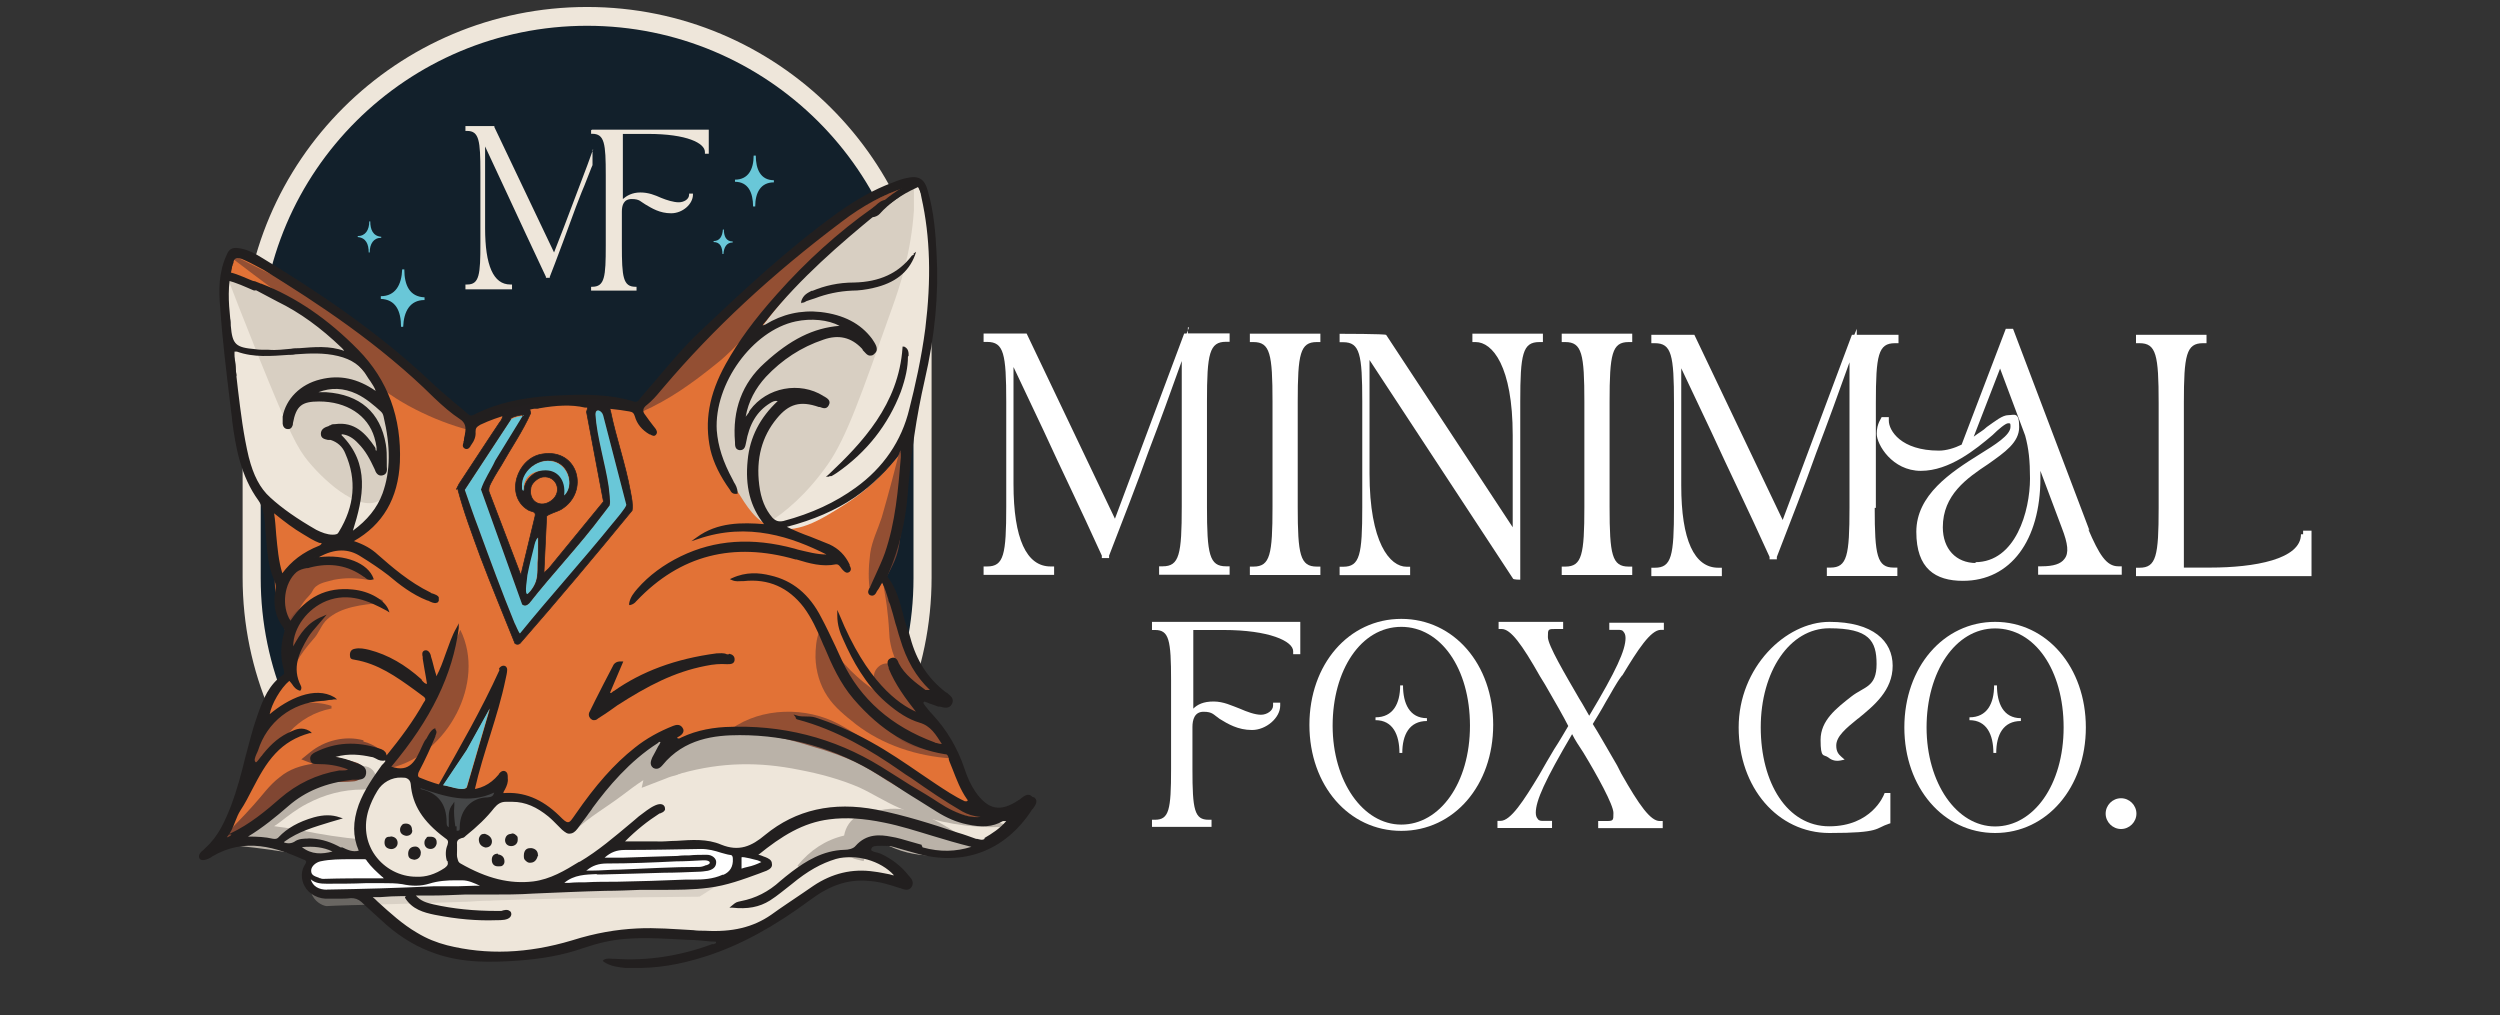 <?xml version="1.0" encoding="UTF-8"?>
<svg id="Layer_1" xmlns="http://www.w3.org/2000/svg" version="1.1" viewBox="0 0 1754.8 712.6">
  <rect x="0" y="0" width="1754.8" height="712.6" fill="#333333" stroke="none"/>
  <!-- Generator: Adobe Illustrator 29.2.1, SVG Export Plug-In . SVG Version: 2.1.0 Build 116)  -->
  <defs>
    <style>
      .st0 {
        fill: #454647;
      }

      .st1 {
        fill: #eee6da;
      }

      .st2 {
        fill: #69c7d8;
      }

      .st3 {
        fill: #d8cfc2;
      }

      .st4 {
        fill: #bab2a8;
      }

      .st5 {
        fill: #e27236;
      }

      .st6 {
        fill: #fff;
      }

      .st7 {
        fill: #121212;
      }

      .st8 {
        opacity: .8;
      }

      .st9 {
        opacity: .4;
      }

      .st10 {
        fill: #221f1f;
      }

      .st11 {
        fill: #231f20;
        stroke: #231f20;
        stroke-linecap: round;
        stroke-linejoin: round;
        stroke-width: .5px;
      }

      .st12 {
        fill: #e2784a;
      }

      .st13 {
        fill: #804632;
      }

      .st14 {
        fill: #12202b;
      }
    </style>
  </defs>
  <g>
    <path class="st14" d="M414.5,8.9c-129.9,0-235.6,104.9-235.6,234v164.1c0,129.1,105.7,234,235.6,234s235.6-104.9,235.6-234v-164.1c0-129.1-105.7-234-235.6-234h0Z"/>
    <path class="st1" d="M412.1,646c-133.3,0-241.8-108-241.8-240.6v-159.9c0-132.6,108.4-240.6,241.8-240.6s241.8,108,241.8,240.6v159.9c0,132.6-108.4,240.6-241.8,240.6h0ZM412.1,18.1c-126.4,0-229.1,102.2-229.1,227.9v159.9c0,125.7,103,227.9,229.1,227.9s229.1-102.2,229.1-227.9v-159.9c0-125.7-103-227.9-229.1-227.9h0Z"/>
    <path class="st2" d="M282.3,189.1h1.5c0,11.2,3.8,19.2,14.2,19.6v1.9c-10.3,0-14.6,8.1-15,18.8h-1.5c0-11.2-3.8-19.2-14.2-19.6v-1.9c10.3,0,14.6-8.1,15-18.8Z"/>
    <path class="st2" d="M259.2,155.4h.7c0,5.8,1.9,10.3,7.7,10.8v.7c-5.4,0-8.1,4.3-8.1,10.3h-.7c0-5.8-1.9-10.3-7.7-10.8v-.7c5.4,0,8.1-4.3,8.1-10.3Z"/>
    <path class="st2" d="M529,109.2h1.5c0,9.6,3.4,17.3,12.7,17.3v1.5c-9.3,0-13.1,7.3-13.1,16.9h-1.5c0-9.6-3.4-17.3-12.7-17.3v-1.5c9.3,0,13.1-7.3,13.1-16.9Z"/>
    <path class="st2" d="M507.4,161.1h.7c0,4.6,1.5,8.4,6.2,8.4v.7c-4.3,0-6.2,3.4-6.5,8.1h-.7c0-4.6-1.5-8.4-6.2-8.4v-.7c4.3,0,6.2-3.4,6.5-8.1Z"/>
    <g>
      <g>
        <g>
          <path class="st1" d="M158.5,191.8c.7,15.3,1.9,37.3,3.4,63.4,4.3,59.2,6.9,70.3,13.4,81.9,11.2,19.6,37.3,49.2,63.8,43,24.6-5.8,36.1-39.9,37.3-61.5,2.3-35.8-21.1-61.9-34.9-76.9-28.9-32.3-64.2-44.6-83.4-49.6l.4-.4Z"/>
          <path class="st3" d="M158.5,191.8c5.4,14.2,13.4,34.6,23.1,58.8,21.9,54.2,27.3,64.2,34.9,73.4,13.1,15.8,38.4,37.7,51.9,25.8,12.7-11.2,8.1-45.4,1.5-66.1-10.8-33.9-33-53-46.1-64.2-27.7-23.9-52.6-27.3-65.7-27.7h.4,0Z"/>
          <path class="st1" d="M515.5,347.8c-5.4-6.5-14.2-19.2-16.9-36.5-1.5-10-1.5-25,9.3-49.2,8.8-19.6,23.1-41.1,74.6-86.1,14.6-12.7,34.9-29.9,60-48.8,1.9,3.8,4.6,9.6,7.3,16.5,8.8,26.1,6.9,48.8,5,65-6.9,56.9-10,85.3-21.9,104.9-25.8,42.3-69.5,62.3-87.6,58-10-2.3-17.3-8.1-17.3-8.1-6.9-5.4-10.8-12.3-12.3-15.8h0Z"/>
          <path class="st3" d="M494.8,344c-1.5-8.1-3.4-22.7,0-41.9,1.9-10.8,6.2-26.9,20.3-50.7,11.5-19.6,26.9-39.9,73.4-80,13.1-11.2,31.1-26.1,53-42.7v18.8c-1.9,29.2-9.6,53-15.8,70-21.1,59.5-31.5,89.6-44.6,108.4-28.9,41.1-63,55-73.4,48-5.8-3.8-8.8-11.2-8.8-11.2-3.1-6.9-3.4-14.6-3.4-18.8h-.7Z"/>
          <path class="st1" d="M166.6,588.8c18.4-19.6,36.9-39.2,55.4-58.8,4.6-2.3,15.8-6.5,29.9-5,3.8.4,13.4,1.9,23.4,8.4,8.4,5.4,11.5,11.2,15,14.6,7.3,7.7,22.7,13.4,58.8,5.4v6.5c4.6-.7,11.9-1.2,20.3,1.2,17.3,4.6,26.5,17.7,29.2,21.9,3.4-4.6,8.4-11.5,15-19.6,13.1-16.5,19.6-24.6,27.3-31.5,6.9-5.8,17.7-13.4,34.2-19.2-4.6,7.7-9.3,15.3-13.8,23.1,13.1-12.7,25.8-17.7,33-20,13.8-4.3,25.3-3.4,37.3-2.7,7.7.4,19.2,1.9,35.8,6.5,16.2,4.6,45.4,12.7,75.3,33.9,17.3,12.3,21.9,20,36.9,22.7,13.8,2.7,26.1-.7,34.9-4.3-3.4,5-9.6,13.4-20.8,20-13.1,7.3-25.8,7.7-29.9,7.7-21.9,0-31.5-12.7-51.1-8.8-1.5,0-8.8,1.9-8.8,4.3s5,3.1,10.3,5.4c12.7,5.8,21.9,16.2,20.8,18.4s-12.3-5.4-29.9-5.4-21.1,3.8-27.3,6.5c-18.8,8.1-21.5,16.9-37.3,26.1-8.1,4.6-20.8,10-39.2,10.8-11.9-1.9-30.8-4.3-53.5-1.9-24.2,2.3-29.2,6.9-65.7,12.7-38,6.2-52.6,3.8-61.9,1.9-14.2-3.1-25.3-8.8-32.7-13.1-14.2-13.8-26.9-24.2-36.5-31.9-18.8-14.6-28.4-22.3-43.5-28-16.5-6.5-31.5-7.7-41.5-8.1l.4.4h0Z"/>
          <path class="st4" d="M253.9,589.2c-14.2-1.2-27.7-3.4-41.9-6.2-6.5-1.2-13.1-2.3-19.6-3.1,1.2-.7,2.3-1.5,3.4-2.3,6.5-5,12.3-9.6,19.6-13.4,12.3-6.5,25.3-10,39.2-10s11.2-16.2.4-16.5c-15.8,0-31.1,3.4-45.4,10.8-6.9,3.4-13.4,7.7-19.6,12.3-8.4,6.5-17.3,11.9-26.1,17.7-6.9,4.6-4.3,14.6,3.8,15.3,14.6,1.5,28.9,3.4,43.5,6.2,13.8,2.7,27.7,4.6,41.5,6.2,10.3,1.2,10.8-15.3.4-16.5l.7-.4.2-.2Z"/>
          <g class="st9">
            <path class="st4" d="M345.7,632.2c-1.5,0-7.7,0-16.5.7-13.8.4-34.6,1.2-60,1.9-16.9.4-30.8.7-39.9,1.2h0c-1.2,0-6.9-1.5-10-7.3-2.3-4.3-1.5-8.4-1.5-9.6,1.2-5.8,5.4-8.8,6.9-10h.7c10.8,0,21.5-.7,32.3-1.2,0,0,.7,0,1.2.4,1.9,2.3,5,5.4,9.3,8.4,5.4,3.8,11.5,8.8,20,9.6,6.9.7,9.3-1.5,15.8-3.1,0,0,2.7-.7,8.8-1.2,7.7-.4,79.6-1.2,177.1-1.5h0c6.5-.4,11.5-1.5,15-2.7,0,.7.7,1.5.7,2.3-5,3.1-9.6,6.2-14.6,9.3-84.9.7-125.2,1.9-145.3,2.7h0Z"/>
          </g>
          <path class="st6" d="M344.9,623.8c-25.3.7-51.1,1.5-76.5,2.7-13.4,0-26.9.7-40.4,1.2-.7,0-6.9-1.5-10-7.3-2.3-4.3-1.5-8.4-1.5-9.6,1.2-6.2,6.2-9.6,6.9-10,11.2,0,22.3-.7,33.4-1.2,1.9,2.3,5.4,5.8,9.6,9.3,5.4,3.8,11.5,8.8,20,9.6,9.3,1.2,10.8-3.4,24.6-3.8,7.7,0,13.4,1.2,15,1.5,8.1,1.9,14.6,5.8,18.4,8.4l.4-.7.2-.2Z"/>
          <path class="st4" d="M477.5,542.7c-.7.7-3.1,1.2-1.5.7h.7l1.9-.7c28-7.7,54.2-8.1,82.6-2.3,14.2,2.7,28.4,6.5,41.9,12.3,9.3,4.3,18.1,10,27.7,14.2,5,2.3,10.3,4.3,15.3,5.8,20.3,6.2,41.9,9.3,63.4,7.3-10-3.1-20-6.2-29.6-9.6-14.2-5.4-27.7-11.5-40.7-19.6-10-6.2-18.8-14.2-29.6-19.6-26.9-13.8-62.6-21.1-92.7-18.8-14.6,1.2-29.2,4.6-43,9.6v-13.1c.4,0-14.6,11.9-14.6,11.9-14.2,10.8-26.1,23.4-37.3,36.9-6.5,8.1-13.8,15.8-18.4,25.3,10-9.6,21.9-16.2,33-24.6,5-3.8,9.6-7.3,15-10.8l-1.2,5.4,16.9-6.5c2.7-1.2,5.4-1.9,8.4-2.7"/>
          <path class="st5" d="M177,199.9c-3.4-1.2-6.9-2.7-10.3-3.8-1.2,0-5.4,0-7.3-2.7-3.8-4.6,0-13.8,5.4-15.8,5-1.9,11.5,3.8,14.2,5.8,22.7,19.2,51.5,30.8,74.1,50,19.6,16.9,43.8,37.3,78,65,11.9-5.4,29.2-11.5,50.4-14.6,28.4-3.8,51.9,0,66.5,3.8,15.8-18.8,33.9-38.8,54.2-59.2,21.5-21.5,42.7-40.4,62.6-56.9,11.5-10.8,28.4-24.6,52.3-35.8,5-2.3,20.8-10,22.3-7.7,1.9,3.1-26.1,19.2-58.8,50-10.3,10-30.8,29.6-50.7,58.4-18.8,26.9-28,40.4-28.4,60.3,0,21.9,10.3,39.2,15.3,46.9,7.7,12.3,13.4,21.9,24.6,26.1,17.3,6.2,34.9-5,51.1-15.3,11.2-6.9,28.4-20,44.2-42.7.7,15,0,34.9-5,57.6-3.4,15.3-8.1,28-12.7,38.8,2.3,5,5.4,13.1,9.3,23.1,6.9,19.2,6.5,22.7,10.8,31.1,10,19.6,25.8,28,24.6,29.6-.7.7-7.3-2.3-35.4-20.8,5.8,12.3,12.3,21.5,17.3,28,9.6,12.3,13.1,12.3,20,23.1,3.4,5.4,6.9,13.1,13.8,28.4,5,11.2,7.7,17.7,13.8,19.6,5,1.5,10-1.2,10.3-.4,0,1.2-6.9,6.2-15.3,7.3-11.5,1.5-20.8-4.3-25.3-7.3-9.6-7.7-23.4-18.1-41.1-27.7-15.8-8.4-36.9-20.3-66.5-25.8-29.9-5.4-56.4-1.9-76,3.1-4.6-1.5-9.3-3.1-13.4-4.6-10,5.8-21.9,14.6-34.2,26.5-15,15-25,30.4-31.1,41.9-3.4-5-11.2-13.8-24.2-20-10-5-19.6-5.8-25-6.2.4-2.3.7-4.6,1.5-6.9-8.8,2.7-17.7,5.4-26.1,8.4-11.5-3.1-23.9-6.9-36.9-11.9-6.2-2.3-11.5-4.6-16.9-7.3-1.2-4.3-2.7-8.4-3.8-12.3-5.4-1.9-15.3-3.8-27.3-2.7-10,1.2-17.3,4.3-22.3,6.9,10.3,3.1,20.8,6.2,31.5,8.8-23.9,5-39.6,13.4-50,20.8-8.1,5.4-13.1,10.8-25.8,19.2-12.3,8.4-23.4,14.2-30.8,17.7,13.4-12.3,18.8-23.9,21.1-32.3,1.5-5.8,1.9-9.6,4.3-21.1,2.7-12.3,5.4-21.9,7.3-28,2.3-6.5,5.4-14.2,9.6-22.3,4.6-8.4,9.6-15.8,13.8-21.5-.4-4.3-.7-10.3-.7-18.1s.7-9.3,0-13.4c-.7-8.8-3.8-11.2-5.8-20.8-1.2-6.2-1.2-10.3-1.2-13.8,0-8.8-1.2-24.6-6.2-53.8,5.4,5.8,14.2,14.2,27.7,20.8,8.4,4.3,14.6,6.9,21.9,6.5,19.2-1.2,35.4-26.5,40.4-47.6,8.1-35.4-14.2-65.7-21.5-76-18.8-25.8-45.7-39.9-61.1-48-6.9-3.4-12.7-6.2-16.9-8.1v-.5Z"/>
          <polygon class="st6" points="516.3 598.4 496.4 592.7 432.1 592.7 391 621.4 498.6 619.2 517.4 613.4 537 606.8 534.4 603 516.3 598.4"/>
          <g class="st8">
            <path class="st13" d="M635,311c1.2,18.1.4,36.5-1.9,55-1.2,9.3-1.2,18.4-5,27.3-3.8,8.8-8.4,16.9-15.8,23.9l-1.5-.7c-1.5-9.6-1.2-18.4,0-28,1.2-8.8,5.4-16.9,8.1-25.3,5-17.3,9.6-34.6,13.8-51.9h2.3v-.2Z"/>
          </g>
          <g class="st8">
            <path class="st13" d="M622.4,410.9c3.1,8.4,6.5,17.7,8.8,26.5.7,2.7,1.5,6.5,2.3,8.8,1.5,5.4,4.3,10.3,7.3,15,3.8,5.8,8.4,11.5,13.4,16.5,5,5.8-.4,14.6-8.1,12.7-6.9-1.5-15.3-3.1-21.9-5.4-1.2-.4-2.7-.7-3.8-1.5,5.4,1.9,11.2-2.3,11.5-8.1,0-1.9-.4-3.8-1.5-5h0v.4c1.2,1.5,2.7,5,3.8,6.5,5,9.3,10.3,18.4,15,28.4l-1.2,1.2c-13.4-5-24.2-15-32.7-26.1-.4-.7-.7-1.5-1.2-2.3-3.1-7.3,4.3-15,11.5-12.3,8.1,2.3,16.5,6.5,24.2,9.6h0c-7.3-1.9-11.2,6.9-7.3,11.2-.7-1.2-1.5-2.3-2.3-3.4-7.7-10.8-14.2-22.7-15.8-35.8-.4-6.2-.7-12.3-1.5-18.4-.4-5.4-1.9-12.7-2.7-18.1l1.5-.4h.5Z"/>
          </g>
          <g class="st8">
            <path class="st13" d="M667.3,532.3c-23.4-1.5-47.6-9.3-66.5-23.9-7.3-5.8-15-11.9-20-19.6-5.4-8.1-8.1-17.7-8.4-27.3,0-6.2.4-12.7,2.7-18.4h1.9c6.2,12.7,11.9,24.2,19.6,35.8l4.3,6.5c8.4,13.8,21.9,24.2,36.1,32.3,9.6,5.4,20.3,9.6,31.5,13.1v1.9h0l-1.2-.4h0Z"/>
          </g>
          <path class="st13" d="M255,519.6c-12.7-3.4-26.9,0-37.3,8.4l-6.2,5c1.9.7,4.6,1.9,8.1,3.1-8.4,1.2-16.5,3.8-23.1,9.3-7.7,5.8-12.7,13.4-18.8,20-3.8,4.3-7.7,8.4-11.9,12.7s-8.1,8.8-12.3,13.4l.7,1.5c5.8-1.9,11.5-4.3,16.9-7.3,8.1-4.3,15.8-9.6,23.1-15.3,6.2-5.4,11.2-11.2,18.4-15,6.5-3.4,14.6-5.8,22.7-6.5,3.8,0,8.4,0,12.3-.4,3.8,0,7.7-2.7,7.7-6.9s-3.8-6.2-6.9-6.9-5.8-1.5-8.8-2.3l-8.4-2.3c8.8-5.4,20-7.3,29.6-3.4,4.3,1.5,8.4,4.3,12.3,6.9l1.2-1.2c-5.4-5-11.5-10-19.2-11.9v-1ZM245.3,545.8h0Z"/>
          <g class="st8">
            <path class="st13" d="M588.6,461.3c10.8,13.1,23.4,23.4,38.4,31.5,7.3,3.8,16.2,6.2,22.3,11.5,6.9,5.8,13.1,11.9,17.7,20.3l-.7,1.9c-5.4.7-10,.4-14.6,0-8.8-1.5-17.7-4.6-24.2-10.8-6.5-6.2-13.8-11.9-20-18.4-9.3-10-16.2-22.3-20.3-34.6l1.9-1.2h0l-.4-.4h0Z"/>
          </g>
          <g class="st8">
            <path class="st13" d="M690.8,576.2c-23.9-5.8-47.3-15.3-68.4-28.4-6.9-4.6-13.1-8.4-20-11.9-10.3-5-21.5-8.8-32.3-11.9-10.8-3.4-20.8-6.2-32.3-7.7-7.7-1.2-15.3-1.9-23.9-2.7l-.7-1.9c21.5-15.3,52.6-15.8,75.7-3.4,6.5,3.4,15.3,9.3,21.5,13.1,6.9,4.3,13.8,10,20,15.3,18.4,15.3,38.8,27.7,60.7,38l-.7,1.9h0l.4-.4h0Z"/>
          </g>
          <g class="st8">
            <path class="st13" d="M232.3,497.4c-11.5,2.3-21.5,8.1-28.9,16.2-3.4,3.8-4.3,9.3-8.1,12.3-4.6,4.3-8.4,7.7-14.2,11.9h-1.9c-6.5-9.6-4.3-24.2,4.6-31.1,3.1-2.3,6.2-4.3,9.3-6.2,11.9-7.3,26.9-9.3,39.6-5v1.9h-.4Z"/>
          </g>
          <g class="st8">
            <path class="st13" d="M274.2,538.9c4.3-8.4,9.3-16.5,14.2-24.6,8.8-15.3,16.9-29.9,23.9-46.1,3.8-8.4,6.9-17.3,10.8-26.1,18.4,36.9-9.3,87.6-48.5,96.8h-.5Z"/>
          </g>
          <g class="st8">
            <path class="st13" d="M258.1,407c-8.4-1.5-16.2-1.5-23.9,0-4.3,1.2-8.8,1.9-11.9,4.3-1.9,1.2-2.7,3.1-3.8,5-1.2,1.5-2.3,2.7-3.8,4.3-3.8,4.6-6.5,10-10,15.8h-1.9c-8.1-7.3-9.6-20.3-3.8-30.4,3.4-6.5,10.8-10.3,17.7-11.5,15-3.4,31.5,0,43,10l-.7,1.9h0l-.7.7h-.2Z"/>
          </g>
          <g class="st8">
            <path class="st13" d="M267.7,423.2c-13.4,1.2-28.4,2.7-38,11.5-4.3,3.8-5.8,10-10,14.2-4.6,5.4-8.1,9.6-11.9,16.5l-1.9.4c-7.3-6.5-7.7-17.7-4.6-26.5,3.1-9.3,11.2-14.6,19.2-18.8,4.3-2.3,8.4-3.4,12.7-4.3,11.9-1.9,24.2,1.2,35.4,5v1.9h-.9Z"/>
          </g>
          <path class="st4" d="M682.3,591.5c-3.8-2.3-6.9-4.3-10.3-6.5-15-9.6-32.3-19.6-50.7-16.9-4.6.7-8.4,1.5-13.1,2.7-1.9.4-3.8.7-5.4,1.5-5.8,2.7-9.3,8.4-10.3,14.2-13.1,3.1-23.9,10.3-32.7,21.1l1.9,2.3c3.1-1.5,6.5-3.1,9.6-4.3,6.2-2.3,12.3-3.8,18.8-3.8s6.2,0,9.6.7h-1.2s6.9,1.9,7.7,1.9l3.1-9.6c.4-1.2,1.2-2.3,1.5-3.1.4-.7,1.2-1.2,1.2-.7,0,0,0,.4-.7.7,0,0-.4,0-.7.4h0c3.4,0,7.3,0,10.8.7,1.5.4,2.7.7,3.4,1.5h.4c10,4.6,20.8,6.5,32.3,6.2,8.8,0,18.1-1.5,25.3-6.9v-2.7l-.4.4h-.2Z"/>
          <g class="st8">
            <path class="st13" d="M635.5,133c-35.4,20-62.6,50-90.7,78.8-14.2,14.6-26.1,31.1-42.3,43.8-16.2,13.1-32.7,25-51.9,33.4l-1.5-1.5c5.4-9.3,11.5-17.3,18.1-25.3,9.6-11.9,19.6-23.1,30.8-33.4,11.2-10.3,23.1-20,34.6-29.9,7.7-6.5,15.8-13.1,23.4-19.6,20-16.2,40.7-31.5,64.5-41.9,4.6-1.9,9.3-4.3,14.2-5.8l1.2,1.9h0l-.4-.4h0Z"/>
          </g>
          <g class="st8">
            <path class="st13" d="M328.7,301.7c-22.7-5.8-53.5-20.3-69.5-36.9-4.6-4.6-9.3-10.3-13.1-15.8-6.5-8.1-13.8-14.6-21.9-21.1-19.6-15.8-41.1-31.1-61.1-46.5l1.2-1.9,11.5,5.8c10.8,5.4,23.9,11.9,34.6,17.7,11.5,6.2,23.1,12.7,33.9,20.3,7.3,5,14.2,11.5,20.3,17.7,5,4.6,13.1,10,18.8,14.2,17.3,13.1,33.4,26.9,46.9,44.6l-1.2,1.9h-.5Z"/>
          </g>
          <path class="st0" d="M316.9,587.3c-3.1-1.5-13.4-6.2-19.6-18.1-4.6-8.8-4.6-16.9-4.3-20.8,10.3,6.2,19.2,8.1,24.6,8.8,4.6.7,9.6,1.2,15.8,0,10.8-2.7,17.7-10,20.3-13.1-2.3,6.9-7.3,18.1-17.3,28.4-6.9,7.3-14.2,11.9-19.6,14.6h0Z"/>
          <g>
            <path class="st10" d="M724.6,559.2c-2.7-2.7-5.4-.7-7.3.7-.7.7-1.5,1.2-1.9,1.5,0,0-.4,0-.7.4h0c-12.7,8.4-21.1,6.5-29.9-5.8-3.1-4.6-5.8-10-8.1-17.3-4.6-13.4-11.9-26.1-21.9-36.9-1.5-1.5-3.1-3.4-4.3-5-.4-.7-1.2-1.2-1.5-1.9-.7-1.2-1.2-1.5-.7-1.9.4-.7.7-.7,1.9,0h.4l1.5.7c2.3.7,4.3,1.5,6.5,2.3h1.2c2.7.7,6.5,1.9,8.4-1.9s-1.2-5.8-3.4-7.7c0,0-.7-.4-1.2-.7-12.3-9.6-20.3-21.9-24.6-38-.7-2.7-1.5-5.4-2.7-8.4-1.2-3.1-1.9-6.2-2.7-9.3-2.3-8.4-4.6-17.3-10.3-24.6-.7-.7,0-1.2,0-2.3,0,0,0-.7.4-.7,7.3-17.3,11.9-36.1,13.4-55,2.3-29.2,6.2-55.4,11.9-80.3,7.3-31.5,10-60.7,8.4-89.1-.7-14.2-1.9-29.6-6.2-44.2-2.3-8.4-6.5-10.8-15-8.8-3.8.7-7.3,2.3-10.3,3.4-12.3,4.6-24.6,11.5-37.7,20.8-35.8,25.8-67.2,55.4-96.8,83.4-11.9,11.2-22.3,23.9-32.7,36.1-3.1,3.4-6.2,7.3-9.3,10.8h0c-1.2,1.9-2.3,3.1-4.6,2.3-17.3-5.4-35.8-5-51.5-4.3-17.7.7-40.4,3.1-61.1,13.8-1.5.7-2.3.4-3.4-.4-3.1-2.7-6.2-5.4-9.6-8.1-5.8-5-11.9-10-17.3-15.3-38.4-36.1-80.7-63.8-117.3-86.1-5-3.1-10.8-6.5-17.7-7.3-3.8-.4-6.2.7-7.7,4.6-5.8,12.3-5.8,25.3-4.6,37.7,1.5,22.3,4.3,44.6,6.9,66.5.4,4.3,1.2,8.4,1.5,12.7,2.3,17.7,5.8,38.4,18.4,55.7,3.1,4.3,3.8,9.6,4.6,15.8,0,3.1.4,6.2.7,9.3.7,10.3,1.5,21.1,5.8,31.1,1.2,2.3,1.2,4.6.7,7.3-1.5,9.6,0,18.1,5.4,25.3,1.2,1.5,1.5,2.7.7,4.3-2.3,8.4-2.7,17.3,0,26.1v.7c0,1.2.4,1.5-.4,2.3-10,6.9-14.2,16.9-18.4,29.2-3.4,9.6-5.8,19.6-8.4,29.2-2.7,11.2-5.8,22.7-10,33.9-4.3,10.8-8.8,21.1-17.7,29.2l-1.2,1.2c-1.9,1.5-4.6,3.8-3.1,6.5,1.9,2.7,8.1-.7,8.8-1.5,23.1-13.8,45.4-6.2,64.5,2.3.7,0,1.2.7,1.5,1.2,0,0,0,.7-.4,1.5-3.4,4.6-3.4,10.8-.7,15.8,3.1,5.8,10,9.3,17.3,8.8h6.5c3.1,0,5.8,0,8.8-.4,2.7,0,5,.7,7.3,2.7,6.5,6.2,12.3,11.2,17.7,16.2,10.8,9.3,21.9,15.8,34.2,20,19.6,6.9,39.9,6.2,57.6,5,16.9-1.2,31.9-3.8,46.1-8.8,10-3.4,20-5.8,29.9-6.5,14.6-1.2,29.6,0,43.8.7,5.4,0,10.8.7,16.5,1.2h1.2c1.5,0,1.9,0,1.9.4v.7s-1.2.4-1.5.7h-1.2c-22.7,8.4-45.7,11.9-68.4,10.3h-1.5c-1.5,0-3.8-.7-6.2.7l-.7.7.7.7c5,3.4,10.8,3.8,15,4.3h5.8c16.2.4,32.7-2.3,50.7-8.1,24.2-7.7,48-20.8,73.4-39.6,13.8-10.3,26.5-14.6,40.4-13.4,8.1.4,15.3,2.7,22.3,5,0,0,.7,0,1.2.4,2.3.7,5.4,1.9,7.3-1.2s0-5.8-1.9-7.7h0c-5.4-6.9-11.9-11.9-20.3-15.8-.7,0-1.9-.7-2.7-.7-2.7-.7-3.8-1.2-3.4-2.3.4-2.3,3.1-2.3,6.5-2.3h1.2c2.7,0,5.4,0,7.7.7,3.8,1.2,8.1,2.3,11.9,3.4,1.5.4,2.7.7,4.3,1.2,32.7,9.3,61.9-1.5,80.7-29.9,0-.4.7-1.2,1.2-1.5,1.5-2.3,3.8-5,1.2-7.7l-1.9-.7h0ZM174.7,321.3c-3.8-15.8-5.8-32.3-7.7-48-.4-4.6-1.2-9.3-1.5-13.8v-1.9c0-2.7-.7-5.4-1.5-8.1-.4-1.2-.4-2.3,0-2.7h2.3c11.9,4.3,24.2,3.1,36.1,2.3,1.5,0,3.4,0,5-.4,10-.7,20-1.2,29.9,1.2,9.6,2.3,16.2,6.9,20.3,14.2.7,1.2,1.5,2.3,2.3,3.4,1.5,2.3,3.1,4.6,3.8,6.9h0c-12.7-8.8-25.3-11.5-38.8-8.1-14.2,3.4-24.2,13.8-26.5,26.1v5c.4,3.4,2.7,3.8,3.8,3.8,2.3,0,3.1-1.9,3.4-3.4v-.7h0c2.3-12.3,6.2-15.3,18.4-15.3,19.2,0,34.2,9.6,38.8,25.3.7,2.3,1.2,4.6,1.5,6.9v2.3c-.4,0-.7,0-.7-1.2,0,0,0-.7-.4-1.2-6.5-9.6-14.2-18.1-28-16.2h0c-1.2,0-2.3,0-3.1.7-.4,0-1.2.4-1.5.7-2.3.7-5.4,1.9-5.4,5.4s3.1,3.8,5,4.3h1.9c4.6,1.5,8.4,4.6,10.3,9.6,8.1,18.4,6.5,36.9-4.6,55-.7,1.5-1.9,1.9-4.3,1.9-3.8,0-7.7-1.5-11.5-3.4-13.4-7.7-23.9-15-32.3-22.7-7.3-6.5-11.9-15.8-15-28h-.4.3ZM240,304.8c3.8.4,7.7,2.3,11.5,6.5,5,5,8.1,10.8,11.5,18.1h0c.7,2.3,2.3,5,5.4,4.3,3.4-.7,3.4-3.8,3.1-6.2h0v-3.8c0-3.8,0-8.1-.7-11.9-3.8-22.3-18.1-34.9-41.9-36.5h-5.4c8.8-3.4,17.7-3.1,26.9,1.2,6.5,3.1,12.3,8.1,16.9,12.3,1.2,1.2,1.5,1.9,1.9,3.4,5,21.1,5,38.4-.7,54.2-3.8,10.3-10.8,18.8-20.8,26.1,7.3-23.1,12.3-46.9-8.1-67.2l.4-.4v-.2ZM198.2,402.5c-2.7-8.8-3.4-17.7-4.3-26.9-.4-5-.7-10.3-1.5-15.3,7.7,6.2,13.8,10.8,20.3,14.6,3.8,2.3,7.3,4.6,11.5,6.2h.7c.8,0,1,.2.7.7-.5.7-.7.7-1.5,1.2-11.5,4.6-19.6,10.8-26.1,19.6h.2ZM161.9,586.5c-1.2.7-1.9,1.2-2.7,1.2h0c2.7-3.1,4.3-6.9,5.8-10.8,1.2-3.1,2.3-5.8,3.8-8.1,3.1-4.6,5.8-10,8.4-15,4.6-8.8,9.3-17.7,16.2-25,6.5-6.9,14.2-11.5,23.9-14.2h1.5c0-.4-1.5-1.5-1.5-1.5-5.4-3.1-9.6-1.2-13.1.4h0c-7.3,3.1-13.4,8.1-19.6,15.8-.4.4-.7,1.2-1.2,1.5-1.2,1.5-3.1,4.3-3.8,4.3-1.5-1.2-.7-3.1.4-5.8.4-.7.7-1.5,1.2-2.7,6.2-19.6,23.4-33.4,44.6-34.6,1.9,0,3.4-.4,5.4-.7.7,0,1.9,0,3.1-.4h2.3l-1.9-1.5c-13.8-8.1-32.7,1.2-45.4,11.9,1.2-6.9,7.7-18.4,13.8-23.4.7.7,1.2,1.5,1.9,2.3,1.2,1.9,2.7,3.8,5.4,4.6h.4c1.2-1.5.7-2.7.4-3.4-6.5-12.7-1.2-23.4,5-33.9,1.9-3.1,4.3-5.8,6.9-8.8,1.2-1.5,2.7-3.1,4.3-5l1.9-2.3-2.7,1.2c-10.8,4.3-15.8,11.9-20.8,21.1,0-13.1,10-26.5,23.4-31.9,15.8-6.2,29.6,0,42.3,6.9l1.9,1.2-.7-1.9c-2.7-6.9-13.4-13.1-25-14.2-18.4-1.9-32.7,5-43.8,21.9-6.5-10-4.6-26.5,4.3-34.2,1.9-1.5,4.6-2.3,6.9-2.7.7,0,1.5,0,2.3-.4,14.6-3.8,26.9-1.5,38,6.5,0,0,.4,0,.7.4,1.2,1.2,3.1,2.3,5.4,1.5h.7v-.7c-3.8-10.8-20-17.3-38.4-15h0c11.2-6.2,20.8-6.2,29.6-.4,6.9,4.3,13.1,8.4,19.2,13.1,7.7,6.5,16.5,13.4,27.3,17.7,0,0,.7,0,1.2.4,1.5.7,3.8,1.9,5.4,1.2.7,0,1.2-.7,1.5-1.5v-2.3c-.7-1.5-2.3-1.9-4.3-2.7-.7,0-1.2-.4-1.5-.7-15-7.3-27.3-18.1-36.9-26.5-4.6-4.3-10-7.3-16.9-9.6h0c20.3-11.5,31.1-29.9,32.3-55.4,1.2-31.1-8.4-57.6-29.2-78.8-21.1-21.5-43.5-36.9-68.1-46.5,0,0-.7,0-1.2-.4-1.2-.4-1.9-.7-3.1-1.2h-.7c-.7,0-1.9-.7-2.7,0-.4,0-.7.7-1.2,1.5-.7,1.9,1.5,3.1,2.7,3.4l2.3,1.2c5,2.7,10.3,5.4,15.3,8.1,15.8,7.7,30.4,18.4,44.9,32.3.7.7,1.5,1.5,1.9,2.3h0c-10.3-3.8-21.1-2.7-31.5-1.9h0c-1.9,0-3.8,0-5.8.4-5,.4-10.3,1.2-15.8.7h-2.3c-2.3,0-4.6,0-6.9-.4-13.8-1.2-16.2-3.1-17.3-16.5,0-1.5,0-3.4-.4-5-1.2-11.5-1.9-23.4,1.2-35.4,0-.7,0-1.2.4-1.5,0-.7.4-1.5.7-2.3,0-1.5.7-2.7,1.9-3.1.7-.4,2.3,0,3.8.4l2.7,1.2c4.3,1.9,8.4,4.3,12.7,6.5,38,23.4,81.9,52.3,119.5,89.6,6.5,6.2,12.3,11.2,18.1,15,4.3,2.7,4.6,6.2,3.8,10.3,0,1.2-.7,2.7-.7,3.8s0,1.2-.4,1.9v.7c-.4,1.2-1.2,3.1,1.2,4.3,1.9.7,3.1-.7,3.8-1.9,0,0,0-.4.4-.7,2.3-3.1,3.4-6.2,3.1-9.3,0-2.7.7-3.4,3.4-5,13.1-6.2,26.9-9.3,37.7-11.2h2.3c.7,0,1.2-.4,1.9-.4,10.8-1.9,21.9-2.7,31.5-.4h5.4c8.4.4,17.3,1.2,25.8,2.7,2.3.4,3.1,1.2,3.8,3.4,1.5,5.4,5,9.6,10.3,12.7h.4c1.2.7,3.1,1.9,4.3,0,1.2-1.5,0-3.4-.7-4.3l-1.5-1.9c-1.9-2.3-3.4-4.6-5.4-7.3-2.3-2.7-1.9-5,1.2-7.3,3.4-2.7,6.5-6.2,9.3-9.6.7-.7,1.5-1.9,2.3-2.7,34.9-41.1,75.7-79.1,124.9-116.1,15-11.5,29.6-19.2,44.2-23.9,4.6-1.5,7.3-1.9,8.8-1.2,1.5.7,2.3,3.4,3.1,8.1,6.2,27.7,6.9,57.6,2.7,91.8-2.7,20.8-7.3,41.1-11.2,56.4-5.4,22.7-18.4,41.5-37.7,55.4-14.2,10.3-30.8,18.1-50.7,23.4-3.4.7-5.4,0-7.7-2.3-5-5.8-8.1-13.1-9.3-23.1-2.3-18.4,1.9-33.9,12.3-46.5,8.4-10.3,16.5-12.7,29.6-8.1h.7c1.9.7,4.6,1.9,6.2-1.2,1.9-3.4-1.2-5-3.1-6.2,0,0-.4,0-.7-.4-16.5-10.3-39.6-6.2-51.5,10,0,.4-.7.7-.7,1.5-.7,1.2-1.5,1.9-2.3,3.1,1.9-10.8,6.9-20,14.2-28,11.2-11.9,24.6-20.8,40.4-26.1,10.8-3.8,19.6-1.5,26.9,6.2,0,0,.7.7.7,1.2,1.5,1.5,3.1,3.8,5,3.8s2.3-.4,3.4-1.5c3.4-3.1,0-7.3-1.9-10.3-8.1-10.8-20-16.9-36.1-18.8-13.8-1.5-26.9,1.5-38.8,8.8-.4,0-1.2.4-1.9.7h0c.4-1.2,1.5-1.9,2.3-3.1.4-.4.7-.7,1.2-1.5,23.1-28.9,50.7-52.6,76.9-74.1.4-.4,1.2-.7,1.5-1.5,2.3-1.9,4.6-3.4,6.2-6.2h2.7l-3.4-1.9h0c-3.8,0-6.2,2.3-8.4,4.3-.7.4-1.5,1.2-1.9,1.5-23.9,16.9-46.5,37.3-66.9,60.3-16.2,18.1-27.3,33.4-36.1,49.2-11.9,21.5-15,40.4-10.8,60,2.3,9.6,6.9,18.8,13.8,28.4h0c.7,1.5,1.9,3.1,4.6,2.7h.7v-.7c0-3.1-1.2-5.4-2.7-7.7,0-.4-.7-1.2-.7-1.5-6.9-12.7-10.3-23.4-11.2-34.6-1.9-32.7,25-70,55.4-76.5,10.8-2.3,22.7-1.2,30.8,3.1-18.4,1.5-34.6,9.6-52.6,26.1-15.8,14.2-22.7,33-20.8,55.4h0c0,2.7,0,5.4,3.4,5.8,3.4,0,3.8-2.7,4.3-5h0c2.3-13.4,7.7-22.3,16.9-28,1.9-1.2,3.4-1.9,5.4-1.5-12.3,11.5-19.6,25.3-21.1,41.5-1.9,18.4,1.9,33,11.5,44.9-15.3-1.2-32.7-1.5-47.3,9.3l-3.8,2.7,4.6-1.5c35.4-12.3,66.5-1.2,90.3,10.8-6.9,0-13.4-1.9-20-3.4l-2.3-.7c-29.9-8.1-56.1-6.2-80,5.4-11.9,5.8-22.3,13.4-30.4,22.7-2.3,2.7-5,5.8-5.8,10.3v1.2h.7c1.9-.4,3.4-1.5,4.3-2.7l.4-.4c30.4-31.9,67.6-41.5,111.4-28.9h.7c8.8,2.7,18.1,5.4,27.7,3.4,1.5,0,1.9.4,3.1,1.9.4.7,1.2,1.5,1.5,1.9l.7.7c.7.7,2.3,2.3,4.3.7,1.5-1.5.7-3.1,0-4.3v-.7c-3.1-6.5-7.7-11.2-14.2-14.2-4.6-1.9-9.3-3.8-13.4-5.4-5.4-1.9-11.2-4.3-16.5-6.9,36.9-9.6,62.3-26.9,80-53.8h0v5c-1.9,23.1-3.8,45.7-11.2,67.2-1.9,5.4-4.3,10.3-6.5,15.3-1.2,2.7-2.7,5.8-3.8,8.4,0,0,0,.7-.4.7-.7,1.2-1.9,3.4,0,5,2.7,1.5,4.3-.7,5-2.3,0,0,0-.4.4-.7,1.2-1.5,1.9-3.1,2.7-4.6,0,0,.4-.7.7-1.2,1.9,3.8,3.1,8.1,4.3,11.9,0,1.2.7,2.3,1.2,3.4,1.5,4.6,2.7,9.3,3.8,13.4,1.2,3.4,1.9,6.9,3.1,10.3,4.6,15.8,11.5,27.3,21.1,36.5h-3.1c-7.3-5.4-14.6-10.8-18.8-18.8h0c-.7-2.3-2.3-5-5.8-3.4-3.1,1.5-1.9,4.6-1.2,6.5v.7c4.6,11.2,11.9,21.1,18.8,29.9l.4.4h0c-12.3-5.4-34.6-21.1-53.8-68.1l-1.5-3.4v3.8c0,6.9,1.9,12.3,4.3,17.3,6.5,14.6,15.3,31.1,29.9,43.8,8.4,7.3,15.8,11.9,23.4,14.2,8.1,2.3,11.5,8.4,15.8,15-1.5,0-2.7-.4-3.8-.7-.4,0-.7,0-1.2-.4-30.4-11.2-52.3-30.4-65-57.3-1.5-3.4-3.1-6.5-4.6-10-3.1-6.5-6.5-13.8-10-20.3-8.4-16.5-20.3-26.1-35.8-29.6-7.7-1.9-16.9-2.7-26.9,1.9l-1.5.7,1.5.7c2.7,1.2,5,.7,6.9.7h1.2c17.3-1.9,31.5,4.3,42.3,18.4,5.4,7.3,9.3,15.8,12.7,23.9.7,1.5,1.2,3.1,1.9,4.3,5,11.9,10.8,25,20.3,36.1,19.2,22.3,39.9,34.9,64.2,38.8,1.9,0,2.3,1.5,2.7,3.1v.7c.7,2.3,1.9,4.6,2.7,6.9,2.7,6.9,5.4,14.2,10,20.8.7.7.7,1.2,0,1.5h-1.5c-7.3-3.4-14.2-8.1-20-11.9-3.4-2.3-6.9-4.6-10.8-7.3-11.2-7.7-23.1-15.8-34.9-22.3-15-8.4-27.3-13.4-39.2-17.3-2.3-.7-4.6-.7-6.5-.7s-4.6,0-6.5-.7l-2.3-.7,1.5,1.9v.4c0,.4.7,1.2,1.2,1.2,27.7,7.3,51.9,21.9,71.9,35.8,2.7,1.9,5.4,3.8,8.1,5.4,11.5,8.1,23.4,16.2,35.8,23.4,3.4,1.9,7.7,3.4,12.7,3.8-2.7.4-5.4,0-8.1-.4-8.1-1.9-15.3-5.8-21.1-9.6-6.5-4.3-13.4-8.4-20-12.3-6.9-4.3-13.8-8.8-20.8-13.1-33-20.3-69.5-29.6-109.2-27.7-12.3.7-23.9,3.4-34.6,9.3.4-1.5,1.2-2.3,2.3-2.7,1.2-.7,4.6-3.1,2.3-6.2-1.9-2.7-4.6-1.9-6.5-1.2h0c-9.6,3.8-18.8,8.8-26.9,15.3-14.6,11.5-27.7,26.5-41.5,46.5-2.7,3.8-3.8,5.8-5.4,5.8s-3.1-1.5-6.2-4.6c-12.3-11.9-25-16.9-39.2-15.8h0c0-.7.7-1.9,1.2-2.7,1.2-2.3,2.3-5,1.9-7.7v-.7c0-1.5,0-3.4-1.9-4.3-1.9-.7-3.4.7-4.3,1.9,0,0,0,.4-.4.7-5.8,6.9-13.1,10.3-21.1,10.3s-20.3-2.7-33.4-8.1c-1.2-.4-1.5-.7-1.9-1.5,0-.7,0-1.9.7-3.1,4.3-8.1,8.1-16.5,11.5-24.6v-.4c.4-1.2,1.5-2.7,0-4.6v-.7c-.4,0-1.2.4-1.2.4-2.3,1.5-3.1,3.4-4.3,5.4-.4.7-.7,1.5-1.2,1.9-1.2,1.5-1.9,3.4-2.7,5-4.3,9.6-8.4,18.8-21.5,14.2,28-33.4,43-64.5,47.3-97.2v-3.8c.4,0-1.5,3.4-1.5,3.4-3.4,5.8-5.4,12.3-7.7,18.4-1.9,5.4-3.8,10.8-6.5,15.8,0-.7-.4-1.9-.7-2.7-1.2-3.8-1.9-7.7-3.1-11.2,0-1.2-1.5-5-4.3-4.3-2.3.7-1.9,3.1-1.5,4.6v1.2c.7,4.6,1.5,8.8,2.3,13.4l.7,4.3c-1.5,0-2.3-1.2-3.1-1.9,0,0-.7-.7-.7-1.2-11.5-10.3-23.4-17.3-36.9-20.8-3.1-.7-6.5-1.5-10-.7-2.3.4-3.4,1.9-3.4,4.3s.7,3.1,3.4,3.4c16.2,2.7,29.2,11.9,41.9,21.1,1.9,1.5,3.8,2.7,5.8,4.3,2.3,1.5,2.3,2.7.7,4.6-7.3,13.1-16.2,25-26.5,37.7v1.2h0c.4-1.2.4-2.3,0-3.4-.7-1.5-2.7-2.7-4.3-3.1-16.2-5.4-31.5-4.6-45.7,2.7-.7.4-3.8,1.9-3.1,5,.4,3.1,3.1,3.1,5,3.1h0c6.5,0,13.8.7,21.5,3.8-1.2.7-2.7.7-4.3.7h-1.9c-15.8,2.7-29.6,9.3-41.5,19.6-9.6,8.4-21.1,18.1-34.9,24.6-.4,0-.7.4-1.2.7h2ZM319.6,580c-.7-5-1.2-9.6-.7-14.6v-2.7l-1.2,1.9c-3.1,3.8-2.7,7.7-2.7,11.5v4.6c-1.2-.7-1.5-1.5-1.5-3.4,0-13.1-6.2-20.8-18.1-23.4,0,0,0-.4-.4-.7,17.3,5.8,33.9,11.5,51.9,3.1-.7,2.3-1.5,3.1-4.6,3.4-11.2,0-19.2,8.4-19.6,20.3h0c0,2.7,0,3.1-1.5,3.1h-.7v-3.1h-.8ZM314.1,604.2c.7,2.7,0,3.4-1.9,5-6.9,4.6-13.4,6.5-20,6.2h0c-11.5,0-22.3-5.8-28.9-15s-8.1-20.8-4.6-31.9c1.5-4.6,3.4-8.8,6.2-13.4,3.4-5.8,10-9.6,16.9-9.3,6.9.4,1.5,0,1.9,0,2.7.4,4.3,1.9,4.6,4.6,1.2,14.6,8.4,26.1,23.9,37.7,2.3,1.5,2.7,2.3,1.9,5-1.5,3.4-1.5,7.7-.4,11.2h.4ZM270.4,616.5h-5.8c-12.7,0-25,0-37.7.4-.4,0-1.2,0-1.9-.4-.4,0-.7,0-1.2-.4-3.4-1.2-5.4-1.9-5.4-5s3.4-5.8,6.5-6.5c6.9-1.5,14.2-1.5,21.5-1.5h9.6c.7,0,1.2.4,1.5,1.2h0c3.1,4.3,6.9,7.7,10.8,11.2.4,0,.7.7,1.2,1.2h.7,0ZM199.6,590.8c10-7.3,21.1-10.3,32.3-13.8,2.3-.7,4.3-1.2,6.5-1.9l2.3-.7-2.3-.7c-5.4-1.9-11.2-1.9-18.1,0-10.8,3.1-18.8,7.7-24.6,13.8-1.2,1.5-2.7,1.5-4.3,1.2-5-1.2-10.8-1.5-17.3-1.5h0c10.3-6.2,20-14.2,28.4-21.5,11.9-10.3,26.1-16.2,44.9-18.4h2.3c3.1,0,6.9,0,7.3-4.6.4-4.3-3.1-5.8-6.2-6.9-.7,0-1.2-.4-1.9-.7-4.3-1.9-8.8-3.1-13.4-3.8,9.3-2.7,18.1-1.5,25,0,1.2,0,2.3.7,3.4,1.2,1.9,1.2,4.3,1.9,6.5,1.2h0v.7c0,.4-.7.7-1.2,1.5l-1.2,1.2c-5.8,8.1-12.3,17.3-16.2,27.7-4.3,11.9-4.3,22.3,0,32.3-4.3,1.2-8.1-.7-11.5-2.3h-1.2c-6.2-3.4-12.7-5.8-20-6.2-7.3-.4-1.5,0-2.3,0-3.4,0-7.3,0-10.3,2.3-2.7,1.5-5.4,1.2-8.4,0l1.2.4.2-.3ZM211.9,594.6c8.4-.7,15,0,21.5,3.1-7.3,1.9-14.6,2.3-21.5-3.1ZM229.6,624.5c-5.8,0-10-2.3-11.5-7.3h0c3.1,2.7,6.9,3.1,11.2,3.1,9.3,0,18.4,0,27.3-.4h12.3c4.6,0,8.8,0,13.4.7,6.9,1.5,13.1,1.5,19.2-.4s12.3-2.3,18.4-2.3h4.3c4.6,0,8.4,1.9,12.7,3.8h-3.1c-4.3,0-8.4.4-12.7.4h-16.9c-24.2,1.2-49.6,1.9-74.1,2.3h-.5ZM647,593c-2.7-.7-5.4-1.5-8.1-2.3-4.3-1.2-8.8-2.7-13.4-3.4-7.7-1.5-17.3-2.3-25,6.5-1.5,1.9-5,2.7-7.7,2.7-15.3.4-27.3,8.1-36.9,15.3-3.1,2.3-5.8,4.6-8.1,6.5-8.4,7.7-17.7,12.3-27.7,14.2-3.1.7-3.4.7-5.8,2.7l-2.3,1.9h1.9c10.8,1.2,19.2-.4,26.5-5,5.4-3.4,10.3-7.7,15.3-11.5,11.2-9.3,20.8-14.6,31.1-17.7,13.8-3.8,31.5,1.2,40.7,11.5-1.2,0-1.9-.4-3.1-.7-3.8-.7-7.3-1.5-10.8-1.9-15.3-2.3-29.6,1.2-42.7,10l-7.3,5c-7.3,5-15,10-22.3,15.3-12.7,8.8-27.3,12.3-46.5,11.2-2.7,0-5.4,0-8.1-.4-13.1-.7-26.5-1.9-39.6-1.2-14.2.7-28.9,3.1-45.7,8.4-31.1,9.3-60,10.3-87.6,3.4-7.3-1.9-14.2-4.6-21.1-8.8-10-5.8-18.8-13.8-27.7-21.9-1.2-1.2-2.3-2.3-3.4-3.1h5.4c5.4-.4,10-.7,15-.7s1.9,0,2.3,1.2c5,8.1,13.1,10.3,20.8,11.9,15.8,3.1,29.9,4.3,43.5,3.8h0c3.4,0,7.7,0,9.6-2.3.4-.7.7-1.2.7-1.9,0-1.2-.4-1.9-1.2-2.3-1.5-1.2-3.8-.7-5.8,0h-3.1c-16.2,0-30.8-1.5-44.6-4.6-5-1.2-8.8-2.3-12.3-6.2h10c8.4,0,16.2-.4,24.2-.7h17.3c10.3,0,20.8,0,31.1-.7,16.9-.7,33.9-1.5,50.4-1.9,8.1,0,16.5-.4,24.6-.7h14.2c11.2,0,22.7,0,33.9-1.5,12.3-1.5,23.9-5.8,35.4-10,1.5-.7,3.4-1.2,5-1.9,2.7-1.2,4.3-2.7,3.8-5,0-2.7-2.7-3.8-4.6-4.6-1.5-.4-2.7-1.2-4.3-1.5h-.7c16.5-13.4,31.5-22.7,50-25,11.5-1.5,23.9-.7,38.4,2.3,11.5,2.3,22.3,5.8,33.9,9.3,8.8,2.7,18.1,5.4,27.3,7.7-10.8,3.4-21.9,3.8-34.2.4l-.7-1.5v-.4ZM418.3,613.8h4.3c14.6-.4,29.2-.7,43.5-1.2,8.1,0,15.8-.4,23.9-.7,2.3,0,5-.4,6.9-.7,5-1.2,5.8-3.8,5.8-6.2s-2.7-5-6.5-5,0,0-.4,0c-3.8,0-8.1,0-11.9.4-2.7,0-5.4,0-8.4.4-12.3.4-25,.7-37.7,1.2h-13.4c4.3-3.8,8.4-5.4,14.2-5.4,18.1,0,36.1-.4,53.5-.7,5,0,9.6,1.2,14.2,2.7,1.9.4,3.8,1.2,6.2,1.5,1.5,0,1.9,1.2,1.9,2.7.3,5.4-1.9,9.1-6.5,11.2h-.7c-6.9,3.1-13.8,3.4-20.8,3.4h-5c-16.2.7-32.7,1.2-48.5,1.5-7.3,0-14.6,0-21.9.4-3.8,0-7.7,0-11.5.4h-3.4c6.9-5.8,15-5.8,23.1-6.2l-.4.4h-.4ZM412.1,610.7c3.8-3.1,8.1-4.6,13.8-4.6,16.2,0,32.7-.7,48.8-1.5,6.2,0,11.9-.4,18.1-.7h2.3c1.5,0,3.1.7,3.1,1.5s-.4,1.2-2.3,1.9h-.4c-1.5.7-3.1,1.2-4.6,1.2-18.8,0-37.7,1.2-56.1,1.9-6.5,0-13.1.7-19.6.7h-3.8l.7-.4h0ZM520.5,601.8c.4-.4,2.7,0,5.8.7l2.7.7c1.9.4,3.4.7,5.4,1.9-3.1,1.5-6.2,2.7-9.6,3.4-1.5.4-3.1.7-4.3,1.2h0v-8.1h0ZM691.2,588.8c-1.9,1.2-3.4.4-5.4,0h-.7c-4.3-1.5-8.4-3.1-12.7-4.3-18.4-6.2-37.7-12.3-57.3-16.2-30.4-5.8-56.4,0-78,17.7-9.6,8.1-18.4,11.9-30.8,6.9-10-4.3-20.8-3.4-31.5-2.7-4.6,0-9.6.7-14.2.4h-21.9c8.1-8.1,15.8-14.2,24.2-19.6,0,0,.7,0,1.2-.4,1.2-.4,2.3-1.2,2.7-2.3,0-.7,0-1.5-.4-2.3-1.5-2.7-5.4-1.2-6.5-.7-4.3,1.9-7.7,5-11.5,7.7-1.9,1.5-3.4,3.1-5.4,4.6-11.5,9.6-23.1,19.6-36.1,27.3h-.4c-10,6.2-20.3,12.3-32.3,13.8-16.2,1.9-32.3-1.9-51.1-12.7-1.2-.7-1.5-1.5-1.9-3.1-.7-1.9-.4-3.8-.4-5.8v-4.3c-.4-3.1,1.2-3.8,3.4-4.6,1.2,0,1.9-.7,2.7-1.5,8.1-6.5,14.6-12.7,20-19.6,2.3-2.7,4.6-4.3,8.1-4.3h4.6c9.3,0,17.3,3.8,25.3,10.3,2.3,1.9,4.6,4.3,6.5,6.2l3.1,3.1c2.3,1.9,3.8,3.1,5.8,2.7,1.5,0,3.4-1.2,5-3.4,2.3-3.1,4.6-6.2,6.9-9.3,1.2-1.9,2.7-3.4,3.8-5.4,10.8-14.6,25.8-32.7,45.7-45.4h0c.7-.7,1.2-1.2,1.9-.7-.4.7-.7,1.9-1.5,2.7-1.5,2.7-2.7,5.4-4.3,8.1-.7,1.9-2.3,5,.7,7.3,2.3,1.2,4.3.7,6.5-1.9,15.3-18.8,36.9-21.1,54.2-21.1,34.9,0,68.1,9.6,97.6,28,5.8,3.4,11.2,6.9,16.9,10.8,7.7,5,16.2,10,23.9,15,6.9,4.3,13.8,7.3,21.1,8.8,10.3,2.3,18.1,1.9,25.3-2.3h2.3c-4.6,5.4-10,8.8-15.3,11.9v.4h0Z"/>
            <g>
              <path class="st12" d="M222.7,392c-.7,0-1.5.7-2.7,0,.4-.4,1.2-.7,1.5-1.2,0,.4.7.7.7,1.2h.5Z"/>
              <path class="st10" d="M221.2,393.2c-.4,0-1.2,0-1.5-.4l-.7-.7,3.1-2.3,1.9,2.7h-1.2c-.4.4-1.2.7-1.9.7h.4Z"/>
            </g>
            <path class="st10" d="M511,459.3h-.7c-2.3-1.2-5-.7-7.3-.7-28.9,3.8-52.6,12.7-72.2,26.5,0,0-.4,0-.7.4-.7.7-1.2,1.2-1.9.7l9.3-21.9h-1.2c-4.3-.4-5.8,2.3-6.2,3.4-4.3,8.1-8.4,16.2-12.3,23.9l-3.8,7.7c-1.2,1.9-.7,3.8.4,5,.7.7,1.5,1.2,2.3,1.2s1.9,0,3.1-1.2l2.3-1.5c3.8-2.3,7.3-5,11.2-7.7,21.5-13.8,39.9-23.4,61.9-27.7,5.8-1.2,10.3-1.5,15-1.2h.4c1.9,0,4.6,0,5-2.7.4-3.1-1.9-4.3-3.8-4.6l-.4.4h0Z"/>
            <path class="st10" d="M637.8,249.8h0c0-2.3,0-5-3.1-6.5h-1.2c0-.4,0,.7,0,.7-2.7,39.9-28.4,66.9-51.9,89.1l-1.9,1.5h2.3c0-.2.1-.4.4-.4h1.2c1.2-.7,2.7-1.5,3.8-2.3,21.1-14.6,36.1-33.9,44.9-56.9,3.4-9.6,5-17.3,5-24.6l.4-.7h.2Z"/>
            <path class="st10" d="M641.6,178.8h-.4s-.7.4-1.2.7c-9.3,12.3-22.7,18.4-40.4,18.8-11.2,0-20.8,2.3-29.2,5.8h-.7c-2.7,1.5-5.8,2.7-7.3,7.3v1.5l.7-.4c1.2,0,2.3-.7,3.1-1.2,1.9-.7,3.8-1.2,5.8-1.9,8.1-3.1,16.9-5,26.1-5.4,4.6,0,10-.7,15-1.9,15-3.4,24.6-10.8,29.2-23.1l.7-2.3-1.9,1.5.4.4h0Z"/>
            <g>
              <path class="st10" d="M377.6,600.3c0-3.1-1.9-4.6-4.6-5-1.2,0-2.3,0-3.4.7s-1.9,2.3-1.9,4.3,0,2.7,1.2,3.8,1.9,1.5,3.1,1.5h0c1.9,0,4.3-.7,5.4-4.6h0l.4-.7h0Z"/>
              <path class="st10" d="M340.7,585.3c-1.2,0-2.3,0-3.1.7-.7.7-1.5,1.9-1.5,3.1,0,3.1,1.5,5,4.6,5.8h0c3.1,0,4.6-1.9,4.6-4.3s-1.9-4.6-5.4-5.4h.7Z"/>
              <path class="st10" d="M359.1,585.3c-2.7,0-4.3,1.5-4.6,4.3h0c0,2.7,1.9,4.3,4.3,4.3s0,0,0,0c2.7,0,4.6-1.9,4.6-4.3s0-2.3-1.2-3.4-1.9-1.2-3.1-1.2v.4h0Z"/>
            </g>
            <path class="st10" d="M349.5,599.2h0c-2.7,0-4.3,1.5-4.3,4.3s1.5,4.6,4.3,4.6h.7c1.2,0,1.9,0,2.7-.7s1.2-1.5,1.2-2.7c0-2.7-1.5-4.6-4.6-5v-.4h0Z"/>
            <g>
              <path class="st10" d="M291.5,594.2h0c-3.1,0-5,1.9-5,5s1.5,3.8,4.3,4.3h0c3.8-.4,4.6-3.1,4.6-5s-1.5-4.3-3.8-4.3h0Z"/>
              <path class="st10" d="M274.2,587.3c-1.2,0-2.3,0-3.1.7s-1.2,1.9-1.2,3.4c0,2.7,1.5,4.3,4.6,4.6h0c2.7,0,4.6-1.9,4.6-4.3s-1.5-4.3-4.6-4.6h-.4Z"/>
              <path class="st10" d="M289.2,582.7c0-2.7-1.2-4.3-3.8-4.6-1.5,0-2.7,0-3.4,1.2-.7.7-1.2,1.9-1.2,3.1,0,2.3,1.5,3.8,4.3,4.3h0c2.7,0,4.3-1.5,4.3-3.8h0Z"/>
              <path class="st10" d="M306.5,591.1c0-2.3-1.5-3.8-4.3-3.8s-2.3,0-3.1,1.2c-.7.7-1.2,1.5-1.2,3.1,0,2.3,1.5,4.3,4.3,4.3h0c2.3,0,3.8-1.5,4.3-3.8h0v-.9Z"/>
            </g>
            <path class="st10" d="M179.6,198c-6.2-2.3-11.9-5.4-18.4-6.9-1.5,0-3.1,0-3.8,1.9,0,1.5,0,3.4,1.9,3.8,6.5,1.5,12.3,4.3,18.4,6.9,1.5.7,3.4-.4,3.8-1.9s-.4-3.1-1.9-3.8Z"/>
          </g>
          <g>
            <path class="st7" d="M162.8,243.4c-.4,6.5,0,13.1,1.2,19.6"/>
            <path class="st10" d="M160.5,243.4c-.4,6.9,0,13.4,1.2,20.3,1.2,6.9,1.5,1.9,2.7,1.5s1.9-1.5,1.5-2.7c-1.2-6.2-1.5-12.7-1.2-18.8s-1.2-2.3-2.3-2.3-2.3,1.2-2.3,2.3h0l.4-.4h0Z"/>
          </g>
        </g>
        <path class="st7" d="M623.1,143.5v-.7h.7s-.4,0-.7.4h0v.4Z"/>
        <g>
          <path class="st7" d="M642,130.4c-10,4.3-18.8,10.3-25.8,18.4"/>
          <path class="st10" d="M640.8,128c-10,4.3-18.8,10.8-26.5,18.8-7.7,8.1,1.2,5.8,3.1,3.4,6.9-7.7,15.8-13.8,25.3-18.1s1.5-2.3.7-3.1-1.9-1.5-3.1-.7h0l.4-.4h0Z"/>
        </g>
      </g>
      <g>
        <path class="st10" d="M350.7,470.1c-12.7,28-28,54.5-43,81.1,1.5,1.9,2.7,3.8,3.4,6.2h1.2c3.4,0,7.3,1.2,10.8,1.2h4.6c-.7,0,.4-.4,0,0h0l.7-.4c1.2-.7,2.3-1.2,3.4-1.5.4-.7.7-1.9,1.5-2.7h0c5.8-25.8,16.2-51.1,21.5-76.9.4-1.9,1.2-5,1.2-6.9,0-3.8-4.3-3.8-5.8-.7l.4.7h0ZM327.7,552.7c-2.7,3.1-12.7-1.2-16.5-1.5l16.5-24.6,16.2-29.2-16.2,55.4Z"/>
        <path class="st2" d="M311,551.1l16.5-24.6,16.2-29.2-16.2,55.4c-2.7,3.1-12.7-1.2-16.5-1.5Z"/>
      </g>
      <path class="st11" d="M321.1,342.5c4.3,16.5,10.3,32.3,16.2,48.5,7.7,20.3,16.2,40.7,24.2,60.7,1.2.7,2.3.7,3.4,0,26.9-30.8,53-61.9,78.8-93.4.7-4.6-.4-8.8-1.2-13.4-3.4-18.8-10-37.3-13.8-55.7h0c-.7-2.3-1.2-5-.4-7.7-5.4-.7-10.8-1.2-16.2-1.2.7,3.1.7,5.8-.4,8.8l11.9,63-38.4,46.9-3.4,3.1,1.9-39.6c.4-1.5,7.7-3.4,10.3-5,20-12.3,11.9-43-13.4-38.8-17.7,2.7-26.5,29.2-10,39.2,2.3,1.5,5.8.7,5,4.3l-10,41.5-22.3-58.4c-.4-1.2,0-1.9,0-3.1.7-3.1,6.5-12.3,8.4-15.3,6.9-12.3,15-23.9,20.8-36.9h0c-.4-1.5-.7-2.7-.7-4.3v-1.9c-6.2,1.2-12.3,2.3-18.4,4.3,0,3.1-.7,6.2-2.7,8.4h0l-6.2,9.3h0l-22.3,33.9-1.9,3.8.7-.7h0ZM368,344c-1.2,0-1.2-1.2-1.2-2.3-1.2-13.1,15.8-23.9,26.9-15.8,6.5,4.6,8.8,15.8,2.7,21.5,1.2-10-4.3-18.4-15-17.3-6.5.7-13.8,7.3-13.4,14.2v-.4h0ZM372.6,342.5c.4-3.4,5-7.3,8.4-7.7,9.6-1.2,14.2,10.3,6.2,16.5-7.7,5.8-16.2.7-14.6-8.4v-.4h0ZM370.7,403.2c1.2-6.2,3.1-13.8,4.6-19.6.4-1.9,1.2-5.4,2.7-6.5,0,7.7,0,13.8-.4,17.7,0,7.3,0,11.9-2.7,16.5-1.5,2.7-3.1,4.3-4.3,5.4-2.3,0,0-11.5,0-13.4h0ZM358.3,294c.7-1.5,8.1-3.1,8.8-2.7l-19.6,31.9c-3.1,6.9-7.7,13.1-10,20.3l28.9,80.7c1.9,1.5,3.4.7,5-.7,16.5-21.1,35.4-40.7,51.5-62.3,1.5-1.9,4.3-5,5-6.9.7-2.3-.4-9.6-.7-12.7-2.3-15.8-8.4-35.4-9.3-50.7,0-5,4.6-2.7,5.4.7l16.2,62.6c0,1.9-7.7,10.8-9.6,13.1-21.1,26.1-43.8,51.1-65,77.2-.7,0-3.1-6.2-3.8-7.3-8.8-21.5-17.3-44.6-25.3-66.5-3.4-8.8-6.5-18.1-9.6-26.9l32.3-49.2v-.7h0Z"/>
      <path class="st2" d="M367.2,291.4l-19.6,31.9c-3.1,6.9-7.7,13.1-10,20.3l28.9,80.7c1.9,1.5,3.4.7,5-.7,16.5-21.1,35.4-40.7,51.5-62.3,16.2-21.5,4.3-5,5-6.9s-.4-9.6-.7-12.7c-2.3-15.8-8.4-35.4-9.3-50.7,0-5,4.6-2.7,5.4.7l16.2,62.6c0,1.9-7.7,10.8-9.6,13.1-21.1,26.1-43.8,51.1-65,77.2-.7,0-3.1-6.2-3.8-7.3-8.8-21.5-17.3-44.6-25.3-66.5-3.4-8.8-6.5-18.1-9.6-26.9l32.3-49.2c.7-1.5,8.1-3.1,8.8-2.7v-.7h0Z"/>
      <path class="st2" d="M396,347.5c1.2-10-4.3-18.4-15-17.3-10.8,1.2-13.8,7.3-13.4,14.2-1.2,0-1.2-1.2-1.2-2.3-1.2-13.1,15.8-23.9,26.9-15.8,6.5,4.6,8.8,15.8,2.7,21.5v-.4h0Z"/>
      <path class="st2" d="M377.6,377.4c0,7.7,0,13.8-.4,17.7,0,7.7,0,11.9-2.7,16.5-1.5,2.7-3.1,4.3-4.3,5.4-2.3,0,0-11.5,0-13.4,1.2-6.2,3.1-13.8,4.6-19.6.4-1.9,1.2-5.4,2.7-6.5h0Z"/>
    </g>
    <g>
      <path class="st1" d="M416.4,105l-.7,1.5c-4.6,13.1-9.3,24.6-13.4,35.8-4.2,11.2-8.4,22.3-13.4,34.9l-41.9-88v-.7h-20.3v3.4h1.2c8.4,0,9.3,6.9,9.3,28.9v50c0,21.9-.7,28.9-9.3,28.9h-1.2v3.4h32.7v-3.4h-1.2c-11.9,0-17.7-13.4-17.7-39.6v-57.3l15.8,33.9c8.4,18.1,16.2,34.9,26.9,57.6v.7h2.7v-.7c2.7-6.5,16.2-43,18.4-49.2.7-1.5,3.1-8.4,5.8-14.6,2.7-6.5,5-13.1,5.8-14.6v-10.8h.7,0Z"/>
      <path class="st1" d="M414.9,91.2v2.7h.7c8.8,0,9.6,6.9,9.6,28.9v49.6c0,21.9-.7,28.9-9.6,28.9h-.7v2.7h31.9v-2.7h-.7c-8.8,0-9.6-6.9-9.6-28.9v-23.9c0-4.3,1.2-8.8,6.9-8.8s6.2,1.9,9.6,3.8c4.6,2.7,10,6.2,18.1,6.2s15.3-6.5,15.3-13.1v-.7h-2.7v.7c0,3.4-3.8,5.4-7.3,5.4s-8.4-1.5-12.3-3.1c-4.3-1.9-8.8-3.8-14.6-3.8s-9.6,2.3-12.3,4.6v-45.7h17.7c27.3,0,39.9,6.5,39.9,12.7v1.2h2.7v-16.9h-81.9l-.7.4h0Z"/>
    </g>
  </g>
  <g>
    <g>
      <path class="st6" d="M834.6,229.9l-1.7,4.2h-1.7l-48.6,130-62-130h-30.2v5.9h2.5c11.7,0,13.4,8.3,13.4,41.9v73.8c0,33.6-1.7,41.9-13.4,41.9h-2.5v5.9h49.5v-5.9h-2.5c-16.8,0-26-19.3-26-57.8v-82.2l21,44.4c12.6,27.6,25.1,52.9,41,88v1.7h5.1v-1.7c10-26,19.3-49.5,27.6-72.9,8.3-21.7,15.9-42.7,23.4-63.7v102.2c0,33.6-1.7,41.9-13.4,41.9h-2.5v5.9h49.5v-5.9h-2.5c-11.7,0-13.4-8.3-13.4-41.9v-73.8c0-33.6,1.7-41.9,13.4-41.9h2.5v-5.9h-29.3v-4.2h.8Z"/>
      <path class="st6" d="M877.3,240.1h2.5c11.7,0,13.4,8.3,13.4,41.9v73.8c0,33.6-1.7,41.9-13.4,41.9h-2.5v5.9h49.5v-5.9h-2.5c-11.7,0-13.4-8.3-13.4-41.9v-73.8c0-33.6,1.7-41.9,13.4-41.9h2.5v-5.9h-49.5v5.9h0Z"/>
      <path class="st6" d="M1033.3,240.1h2.5c11.7,0,26,16.8,26,65.4v64.6l-88.8-135h0c0-.8-32.7-.8-32.7-.8v5.9h2.5c11.7,0,13.4,8.3,13.4,41.9v73.8c0,33.6-1.7,41.9-13.4,41.9h-2.5v5.9h49.5v-5.9h-2.5c-11.7,0-26-16.8-26-65.4v-79.7l100.7,153.4h0c0,.8,5.1.8,5.1.8v-124.9c0-33.6,1.7-41.9,13.4-41.9h2.5v-5.9h-49.5v5.9h-.1Z"/>
      <path class="st6" d="M1096.2,240.1h2.5c11.7,0,13.4,8.3,13.4,41.9v73.8c0,33.6-1.7,41.9-13.4,41.9h-2.5v5.9h49.5v-5.9h-2.5c-11.7,0-13.4-8.3-13.4-41.9v-73.8c0-33.6,1.7-41.9,13.4-41.9h2.5v-5.9h-49.5v5.9h0Z"/>
      <path class="st6" d="M1316.7,356.6v-73.8c0-33.6,1.7-41.9,13.4-41.9h2.5v-5.9h-29.3v-4.2l-1.7,4.2h-1.7l-48.6,130-62-130h-30.2v5.9h2.5c11.7,0,13.4,8.3,13.4,41.9v73.8c0,33.6-1.7,41.9-13.4,41.9h-2.5v5.9h49.5v-5.9h-2.5c-16.8,0-26-19.3-26-57.8v-82.2l21,44.4c12.6,27.6,25.1,52.9,41,88v1.7h5.1v-1.7c10-26,19.3-49.5,27.6-72.9,8.3-21.7,15.9-42.7,23.4-63.7v102.2c0,33.6-1.7,41.9-13.4,41.9h-2.5v5.9h49.5v-5.9h-2.5c-11.7,0-13.4-8.3-13.4-41.9h.8Z"/>
      <path class="st6" d="M1466.7,372.5l-53.7-141.7h-5.1l-31,81.3c-5.1,2.5-10.9,4.2-15.9,4.2-26.8,0-35.2-14.2-35.2-21v-2.5h-5.1c0,.8-3.4,4.2-3.4,11.7s10.9,26,31,26,38.5-15.1,50.3-25.1c4.2-4.2,9.2-8.3,10.9-8.3s1.7,0,1.7,2.5c0,5.9-10.9,12.6-21.7,19.3-20.2,12.6-44.4,28.5-44.4,54.4s13.4,34.4,32.7,34.4c33.6,0,54.4-28.5,54.4-72.1s0-3.4,0-5.1l15.1,40.2c4.2,10.9,5.1,17.6,1.7,21.7-2.5,3.4-7.6,5.1-15.9,5.1h-2.5v5.9h58.7v-5.9h-2.5c-8.3,0-13.4-8.3-21-26l.8.8v.3ZM1387.1,395.2c-14.2,0-23.4-10-23.4-25.1,0-22.7,16.8-34.4,31.9-44.4,11.7-8.3,21.7-15.1,21.7-26s-3.4-8.3-7.6-8.3-9.2,4.2-15.1,8.3c-2.5,2.5-5.9,4.2-9.2,6.8l18.5-47.8,17.6,47c2.5,9.2,3.4,17.6,3.4,30.2,0,22.7-10,58.7-38.5,58.7l.8.8h0Z"/>
      <path class="st6" d="M1615.1,375c0,17.6-32.7,23.4-63.7,23.4h-18.5v-115.6c0-33.6,1.7-41.9,13.4-41.9h2.5v-5.9h-49.5v5.9h2.5c11.7,0,13.4,8.3,13.4,41.9v73.8c0,33.6-1.7,41.9-13.4,41.9h-2.5v5.9h123.2v-31.9h-5.9v2.5h-1.7.1Z"/>
      <path class="st6" d="M808.6,442.2h2.1c9.9,0,11.3,7,11.3,35.4v62.4c0,28.4-1.4,35.4-11.3,35.4h-2.1v5h41.8v-5h-2.1c-9.9,0-11.3-7-11.3-35.4v-29.7c0-5,1.4-10.7,7.8-10.7s7,2.1,11.3,5c5.7,3.5,12.8,7.8,22.7,7.8s19.8-8.5,19.8-17.1v-2.1h-5v2.1c0,3.5-4.3,6.4-8.5,6.4s-9.9-2.1-14.9-4.3c-5.7-2.1-11.3-5-18.4-5s-11.3,2.1-14.2,5v-55.2h21.2c31.9,0,48.9,7.8,48.9,14.9v2.1h5v-22.7h-104.1v5.7h-.1Z"/>
      <path class="st6" d="M983.6,434.4c-36.9,0-64.5,31.9-64.5,74.4s27.6,74.4,64.5,74.4,64.5-31.9,64.5-74.4-27.6-74.4-64.5-74.4h0ZM983.6,440c27.6,0,48.2,29.1,48.2,69.4s-21.2,69.4-48.2,69.4-48.2-30.5-48.2-69.4,19.8-69.4,48.2-69.4Z"/>
      <path class="st6" d="M1138.8,474c10.7-17.7,19.8-31.9,27-31.9h2.1v-5h-38.3v5h5.7c2.1,0,3.5,0,4.3,1.4.7.7,1.4,2.1,1.4,4.3,0,8.5-6.4,22.7-25.5,54.6-2.1-3.5-4.3-7.8-7-12-9.9-17.1-22-37.5-22-43.2s0-5.7,5.7-5.7h5v-5h-45.3v5h2.1c6.4,0,14.2,10.7,27,33.3l3.5,5.7c7,12,13.4,23.3,16.3,29.1-2.1,3.5-5.7,9.9-9.9,16.3-3.5,5.7-7,12-10.7,18.4-10.7,17.7-19.8,31.9-27,31.9h-2.1v5h38.3v-5h-5.7c-2.1,0-3.5,0-4.3-1.4-.7-.7-1.4-2.1-1.4-4.3,0-8.5,6.4-22.7,25.5-55.2,2.1,4.3,5,8.5,7.8,12.8,9.9,16.3,21.2,36.9,21.2,42.5s0,5.7-5.7,5.7h-5v5h45.3v-5h-2.1c-6.4,0-14.2-10.7-27-33.3l-2.9-5.7c-7-12-13.4-23.3-17.1-29.1,2.1-3.5,5.7-9.2,9.2-15.6,3.5-5.7,7-12.8,11.3-18.4h.1Z"/>
      <g>
        <path class="st6" d="M1304.1,504.5c11.4-9.3,24.4-19.9,24.4-37.2s-13.7-30.8-44.4-30.8-63.7,31.9-63.7,74.1,27.4,74.1,63.7,74.1,31.9-3.3,41.8-6.5l1-.3v-21.3h-4s-.4.9-.4.9c-.3.9-8.9,22.5-38.5,22.5s-48.1-30.5-48.1-69.5,20.2-69.5,48.1-69.5,33.2,8.7,33.2,25.1-8.6,15.7-17.7,22.8c-10.6,8.3-21.6,16.8-21.6,30.4s2.2,9.8,5.6,12.5c2.4,2,5.3,2.6,8.4,2l2.9-.6-2.2-1.9c-2.3-2-3.7-3.9-3.7-8,0-6.5,7-12.2,15.1-18.8Z"/>
        <path class="st6" d="M1400.4,436.5c-36.3,0-63.7,31.9-63.7,74.1s27.4,74.1,63.7,74.1,63.7-31.9,63.7-74.1-27.4-74.1-63.7-74.1ZM1400.4,441.1c27.9,0,48.1,29.2,48.1,69.5s-21.1,69.5-48.1,69.5-48.1-30.5-48.1-69.5,20.2-69.5,48.1-69.5Z"/>
        <path class="st6" d="M1488.8,560.3c-6,0-10.8,4.9-10.8,10.8s4.9,10.8,10.8,10.8,10.8-4.9,10.8-10.8-4.9-10.8-10.8-10.8Z"/>
      </g>
    </g>
    <path class="st6" d="M982.8,481.1h2c0,12.7,4.6,23,16.8,23v2c-12.3,0-17.3,9.6-17.3,22.4h-2c0-12.7-4.6-23-16.8-23v-2c12.3,0,17.3-9.6,17.3-22.4Z"/>
    <path class="st6" d="M1399.7,481.1h2c0,12.7,4.6,23,16.8,23v2c-12.3,0-17.3,9.6-17.3,22.4h-2c0-12.7-4.6-23-16.8-23v-2c12.3,0,17.3-9.6,17.3-22.4Z"/>
  </g>
</svg>